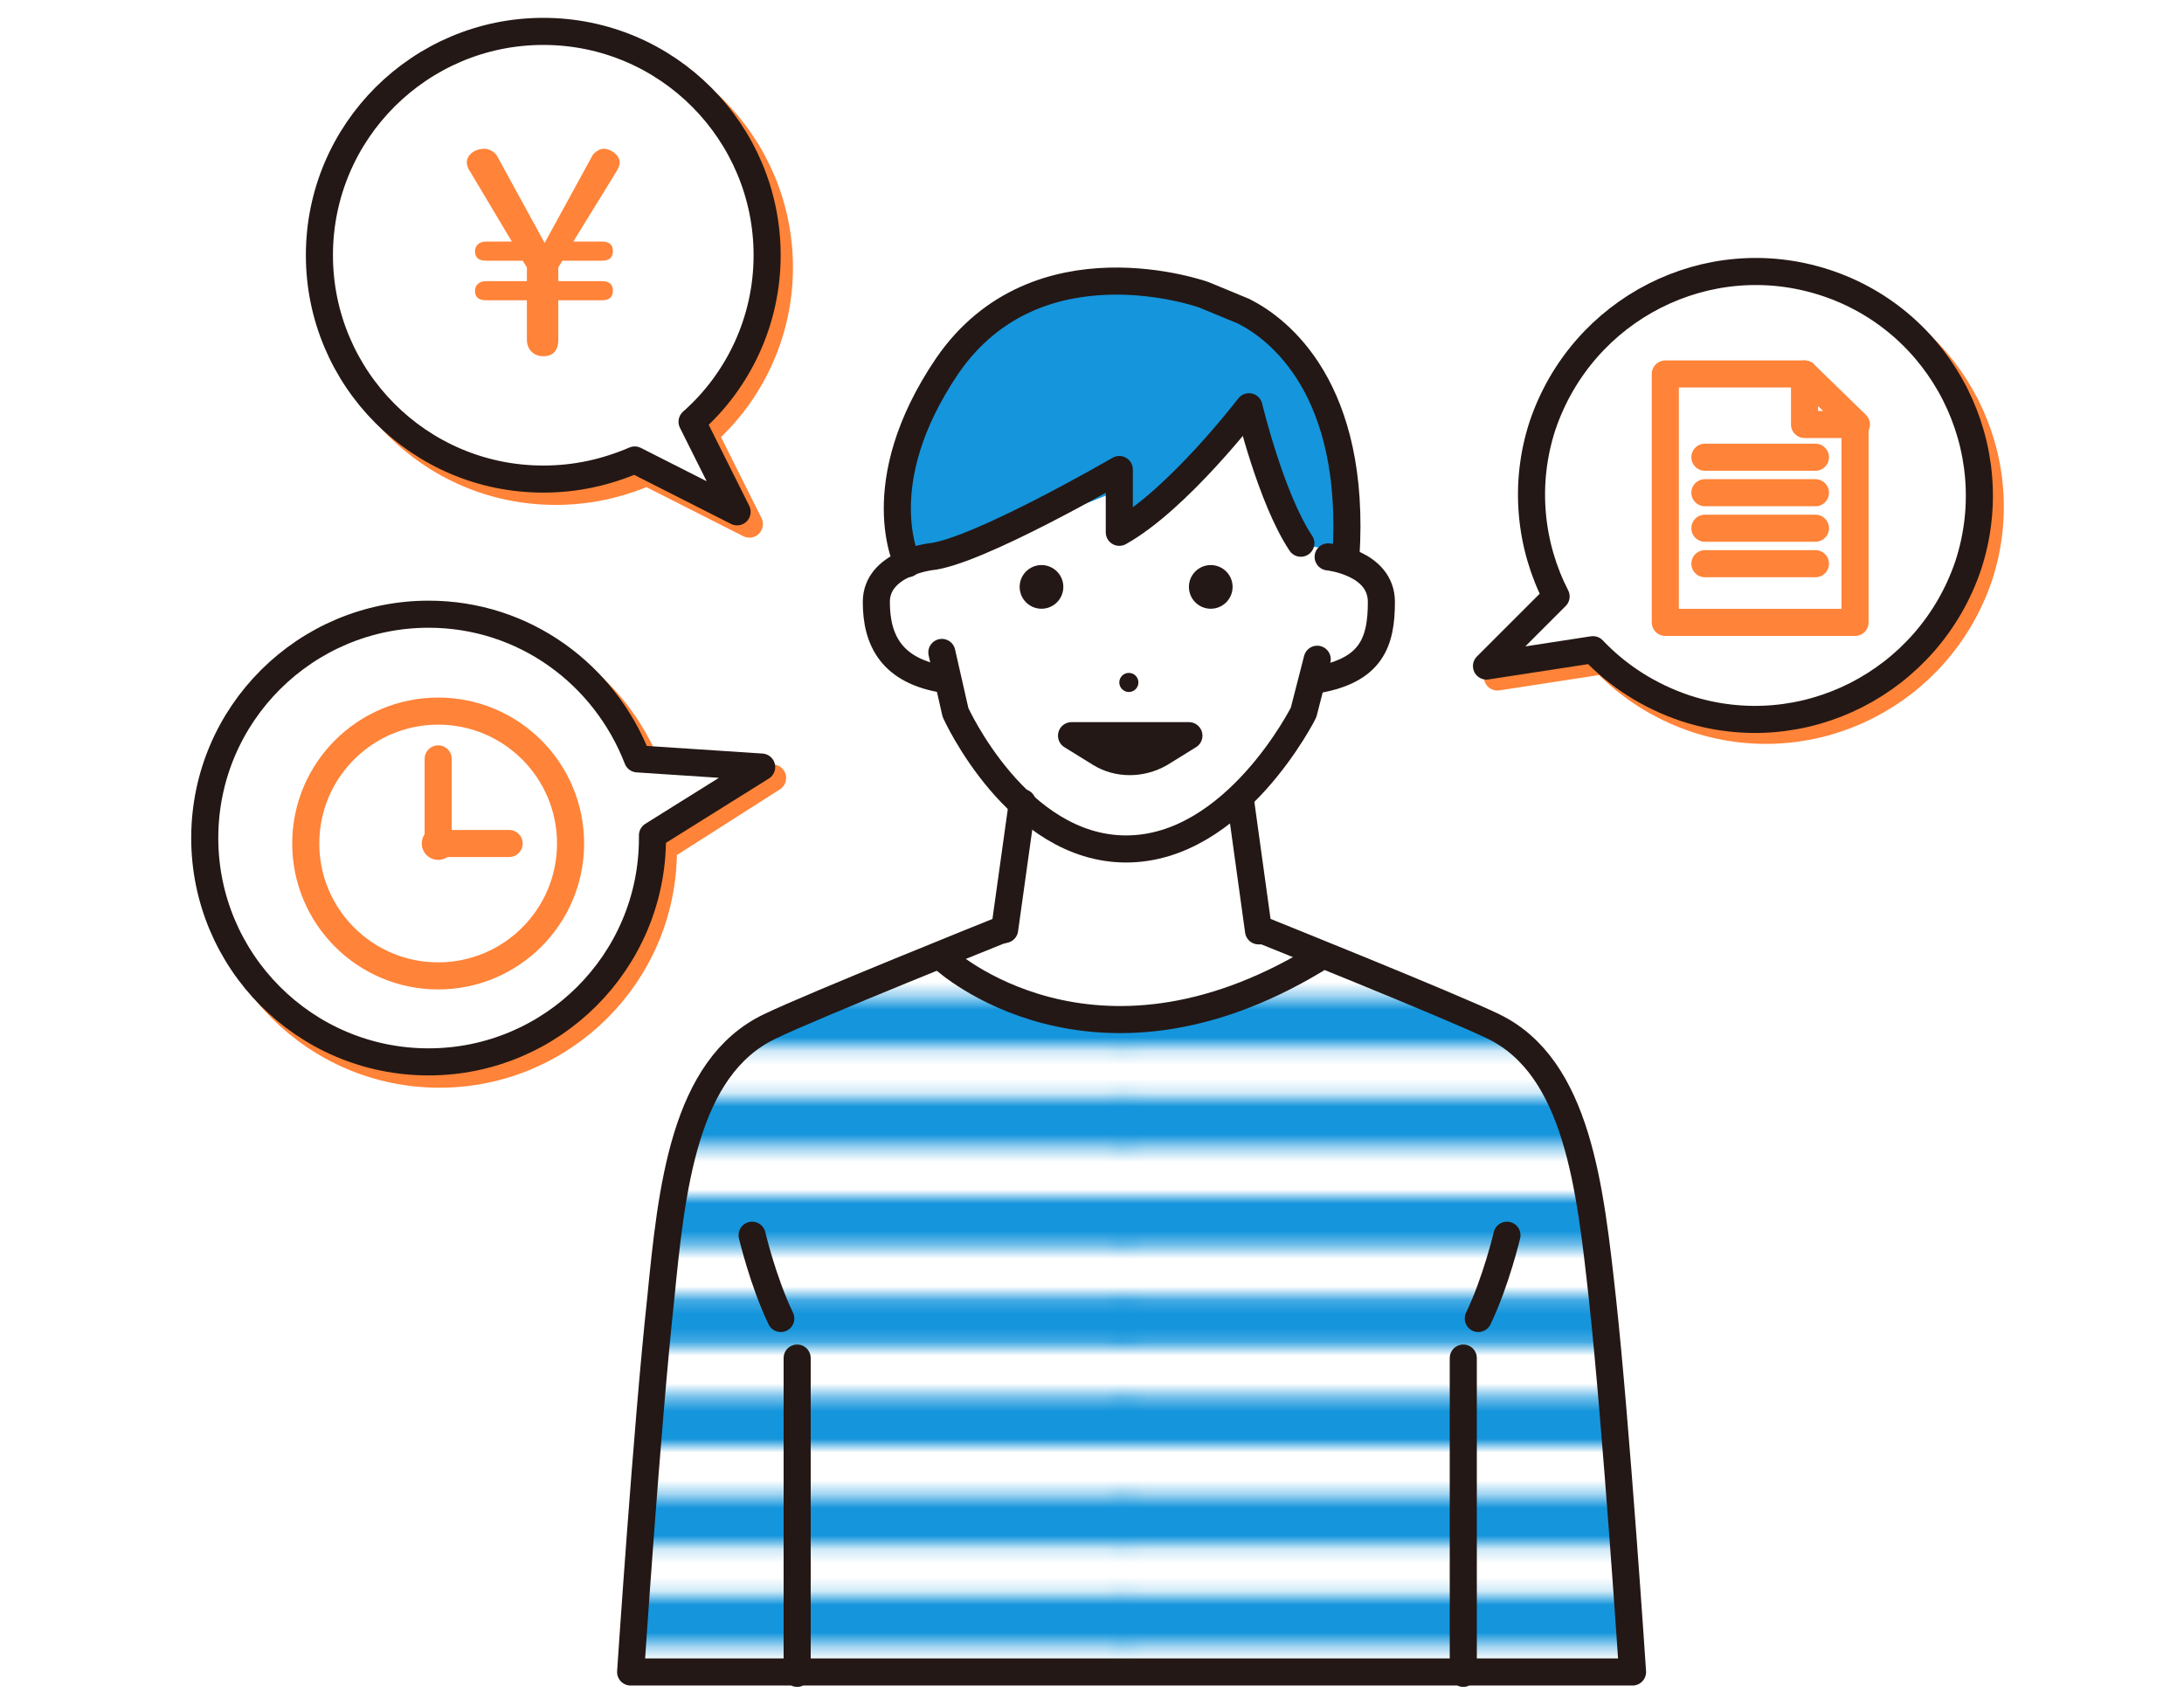 <svg version="1.1" id="レイヤー_1" xmlns="http://www.w3.org/2000/svg" xmlns:xlink="http://www.w3.org/1999/xlink" x="0" y="0" width="160" height="125" xml:space="preserve"><style>.st1{fill:none;stroke:#1595dc;stroke-width:3.6}.st2{fill:#fff}.st3{fill:#1595dc}.st5{fill:none;stroke:#231815;stroke-width:1.984;stroke-linecap:round;stroke-linejoin:round;stroke-miterlimit:10}.st6{fill:#231815}.st7{fill:#ff8338}.st12,.st13,.st8{stroke-linecap:round;stroke-linejoin:round}.st8{fill:none;stroke:#ff8338;stroke-width:1.984;stroke-miterlimit:10}.st12,.st13{stroke-width:1.2}.st12{fill:#1595dc;stroke:#000;stroke-miterlimit:10}.st13{fill:none;stroke:#231815}</style><pattern x="276.5" y="-146.2" width="72" height="72" patternUnits="userSpaceOnUse" id="_x31_0_lpi_50_x25_" viewBox="72.3 -72 72 72" overflow="visible"><path fill="none" d="M72.3-72h72V0h-72z"/><path class="st1" d="M144-3.6h72.5M144-18h72.5M144-32.4h72.5M144-46.8h72.5M144-61.2h72.5M144-10.8h72.5M144-25.2h72.5M144-39.6h72.5M144-54h72.5M144-68.4h72.5"/><g><path class="st1" d="M72-3.6h72.5M72-18h72.5M72-32.4h72.5M72-46.8h72.5M72-61.2h72.5M72-10.8h72.5M72-25.2h72.5M72-39.6h72.5M72-54h72.5M72-68.4h72.5"/></g><g><path class="st1" d="M0-3.6h72.5M0-18h72.5M0-32.4h72.5M0-46.8h72.5M0-61.2h72.5M0-10.8h72.5M0-25.2h72.5M0-39.6h72.5M0-54h72.5M0-68.4h72.5"/></g></pattern><path class="st2" d="M441.5 0h160v125h-160zM222.1 0h160v125h-160z"/><path class="st3" d="M89.3 21.3s-17.6-2.2-22 8.8c0 0-4 13.4 2.2 10.8l12.8-5.1s-1.5 3.7 1.8 1.1 7.9-9.7 8.8-2.2 6.2 5.5 6.2 4-1.6-14-9.8-17.4z"/><pattern id="SVGID_1_" xlink:href="#_x31_0_lpi_50_x25_" patternTransform="translate(94.142 117.275) scale(1.014)"/><path d="M119.6 122.2s-3.3-36.5-4.1-38.7-2.9-7.7-7-8.5c-4.1-.8-12.3-5.1-12.3-5.1s-12.2 9.7-27 .2c0 0-15.3 5.4-15.9 7-.2.4-2.8 5.1-3.6 9.4-2.1 11.1-3.5 36.2-3.5 36.2l73.4-.5z" fill="url(#SVGID_1_)"/><path class="st5" d="M74.9 58.8l-1.3 9.3-.4.1s-13.7 5.5-16.8 7c-6.3 3-7.2 11.9-8 20-1 9.2-2.2 27.3-2.2 27.3h73.4s-1.2-18.1-2.2-27.3c-.9-8.1-1.8-17-8-20-3.1-1.5-16.8-7-16.8-7h-.4l-1.3-9.4M55.1 90.5s.8 3.4 2.1 6.1M58.4 99.5v23.1M110.4 90.5s-.8 3.4-2.1 6.1M107.2 99.5v23.1M97.3 40.8s3.9.4 3.9 3.3-.7 5-4.7 5.7"/><path class="st5" d="M96.5 48.3l-1 3.9s-5 10-13 10-12.5-10-12.5-10l-1-4.4"/><circle class="st6" cx="76.3" cy="43" r="1.6"/><circle class="st6" cx="88.7" cy="43" r="1.6"/><circle class="st6" cx="82.7" cy="50" r=".7"/><path class="st5" d="M69.3 49.8c-4-.6-5.1-2.9-5.1-5.7s3.9-3.3 3.9-3.3c3.4-.3 13.9-6.4 13.9-6.4V39c4.3-2.4 9.5-9.2 9.5-9.2s1.6 6.7 3.8 10"/><path class="st5" d="M66.5 41.3s-3-5.8 2.9-14.5c6.6-9.6 18.8-5.2 18.8-5.2l2.9 1.2c2.6 1.3 8.3 5.7 7.5 18"/><path class="st7" d="M134.5 21.5c-8.6-2.8-17.8 1.9-20.7 10.5-1.4 4.3-.9 8.8 1 12.5l-5.1 5.1 7.8-1.2c1.8 1.9 4.1 3.4 6.8 4.3 8.6 2.8 17.8-1.9 20.7-10.5 2.8-8.6-1.9-17.8-10.5-20.7z"/><path class="st8" d="M134.5 21.5c-8.6-2.8-17.8 1.9-20.7 10.5-1.4 4.3-.9 8.8 1 12.5l-5.1 5.1 7.8-1.2c1.8 1.9 4.1 3.4 6.8 4.3 8.6 2.8 17.8-1.9 20.7-10.5 2.8-8.6-1.9-17.8-10.5-20.7z"/><path class="st2" d="M133.7 20.7c-8.6-2.8-17.8 1.9-20.7 10.5-1.4 4.3-.9 8.8 1 12.5l-5.1 5.1 7.8-1.2c1.8 1.9 4.1 3.4 6.8 4.3 8.6 2.8 17.8-1.9 20.7-10.5 2.8-8.6-1.9-17.9-10.5-20.7z"/><path class="st5" d="M133.7 20.7c-8.6-2.8-17.8 1.9-20.7 10.5-1.4 4.3-.9 8.8 1 12.5l-5.1 5.1 7.8-1.2c1.8 1.9 4.1 3.4 6.8 4.3 8.6 2.8 17.8-1.9 20.7-10.5 2.8-8.6-1.9-17.9-10.5-20.7z"/><path class="st7" d="M51.6 31.8c3.4-3 5.5-7.4 5.5-12.2 0-9-7.3-16.4-16.4-16.4-9 0-16.4 7.3-16.4 16.4 0 9 7.3 16.4 16.4 16.4 2.4 0 4.6-.5 6.7-1.4l7.5 3.8-3.3-6.6z"/><path class="st8" d="M51.6 31.8c3.4-3 5.5-7.4 5.5-12.2 0-9-7.3-16.4-16.4-16.4-9 0-16.4 7.3-16.4 16.4 0 9 7.3 16.4 16.4 16.4 2.4 0 4.6-.5 6.7-1.4l7.5 3.8-3.3-6.6z"/><g><path class="st2" d="M50.7 30.9c3.4-3 5.5-7.4 5.5-12.2 0-9-7.3-16.4-16.4-16.4-9 0-16.4 7.3-16.4 16.4 0 9 7.3 16.4 16.4 16.4 2.4 0 4.6-.5 6.7-1.4l7.5 3.8-3.3-6.6z"/><path class="st5" d="M50.7 30.9c3.4-3 5.5-7.4 5.5-12.2 0-9-7.3-16.4-16.4-16.4-9 0-16.4 7.3-16.4 16.4 0 9 7.3 16.4 16.4 16.4 2.4 0 4.6-.5 6.7-1.4l7.5 3.8-3.3-6.6z"/></g><g><path class="st7" d="M56.6 57l-9.1-.6c-2.4-6.2-8.3-10.5-15.3-10.5-9 0-16.4 7.3-16.4 16.4 0 9 7.3 16.4 16.4 16.4 9 0 16.4-7.3 16.4-16.4v-.2l8-5.1z"/><path class="st8" d="M56.6 57l-9.1-.6c-2.4-6.2-8.3-10.5-15.3-10.5-9 0-16.4 7.3-16.4 16.4 0 9 7.3 16.4 16.4 16.4 9 0 16.4-7.3 16.4-16.4v-.2l8-5.1z"/><g><path class="st2" d="M55.8 56.2l-9.1-.6C44.3 49.4 38.4 45 31.4 45c-9 0-16.4 7.3-16.4 16.4 0 9 7.3 16.4 16.4 16.4 9 0 16.4-7.3 16.4-16.4v-.2l8-5z"/><path class="st5" d="M55.8 56.2l-9.1-.6C44.3 49.4 38.4 45 31.4 45c-9 0-16.4 7.3-16.4 16.4 0 9 7.3 16.4 16.4 16.4 9 0 16.4-7.3 16.4-16.4v-.2l8-5z"/></g></g><g><path class="st8" d="M135.9 31.1v14.5H122V27.4h10.2"/><path class="st8" d="M136 31.1h-3.8v-3.7zM124.9 33.5h8.1M124.9 36.1h8.1M124.9 38.7h8.1M124.9 41.3h8.1"/></g><g><path class="st7" d="M35.6 22c-.5 0-.8-.2-.8-.7 0-.4.3-.7.8-.7h3v-1l-.3-.5h-2.7c-.5 0-.8-.2-.8-.7 0-.4.3-.7.8-.7h1.9l-3.1-5.2c-.1-.1-.2-.4-.2-.6 0-.5.5-1 1.3-1 .3 0 .7.2.9.5l3.5 6.4 3.5-6.4c.1-.2.5-.5.8-.5.6 0 1.2.5 1.2 1 0 .2-.1.4-.2.6L42 17.7h2.1c.5 0 .8.2.8.7 0 .5-.3.7-.8.7h-2.9l-.3.5v1h3.2c.5 0 .8.2.8.7 0 .5-.3.7-.8.7h-3.2v2.9c0 .8-.4 1.2-1.1 1.2-.7 0-1.2-.5-1.2-1.2V22h-3z"/></g><g><circle class="st8" cx="32.1" cy="61.8" r="9.7"/><path class="st8" d="M32.1 55.6v6.2h5.2"/><circle class="st7" cx="32.1" cy="61.8" r="1.2"/></g><path class="st5" d="M69.2 70.3s10.8 9.9 27.2 0"/><path d="M87.1 53.9L85 55.2c-1.4.8-3.1.8-4.4 0l-2.1-1.3h8.6z" fill="#231815" stroke="#231815" stroke-width="1.984" stroke-linecap="round" stroke-linejoin="round" stroke-miterlimit="10"/><g><path class="st3" d="M328.5 7.2s-11 .6-14.9 5.6c0 0-5.4 5.4-5.4 9.3s.4 13 4.1 10.5 11.6-13.5 11.4-11.2c-.2 2.4-2.8 8.8.3 6.2 3.2-2.7 6.3-12.1 7.2-9.6s3.2 11.4 8.7 10.9c5.6-.5 5.6-.1 5.6-3.6s-1.9-17.7-17-18.1z"/><path class="st7" d="M293.8 115l-3.9-36.1c-.1-.5-.5-.9-1-.9l-1.5.1 3.9 39.9 25.8-.1s1.5-2.9.2-3.1c-1.3-.2-23.5.2-23.5.2z"/><pattern id="SVGID_2_" xlink:href="#_x31_0_lpi_50_x25_" patternTransform="translate(746.828 719.864) scale(1.088)"/><path d="M342.5 53.8s-16.3 8.6-22.4 1.7l-10.9 7.1s-4.7 5.8-4.9 9.3c-.3 3.5-3.1 26.5-3.1 26.5l-8.3 4.7.7 6.5 4.5-.7 3.1-3.8 4.8-.4 1.9-1.6 4.2.1s4.4-12.4 3.9-12.2c-.4.1 2.9 15.1 2.9 15.1l8 1.6s4.9 2.9 5.1 3.5c.1.6.1 2.8.1 2.8s28.9-.4 30.1-3.1c1.2-2.6 2.3-24.3 2.3-24.3s-1.2-22.7-7.3-26.3c-6-3.6-14.7-6.5-14.7-6.5z" fill="url(#SVGID_2_)"/><path class="st5" d="M324.3 113.7c23.3.7 32.6-.9 36.1-1.9 1.2-.4 2.1-1.4 2.3-2.7.7-5.8 2.7-24.3 1.2-34.2-1.8-11.9-7.3-15.1-7.3-15.1l-16.8-7.7-1.7-11.7M320.5 42.3s1.4 1.5 5.6-.2M292.6 103.2l8.4-4.3s2.2-16.2 3.4-25.6 5.3-10.9 5.3-10.9l14.1-9.6-.7-3.1M320.3 55s3.4 8.9 22.6-1.3"/><path class="st5" d="M331.5 46.5c-4.7 3.1-8.6 3.2-10 2.9-8.2-3.1-9.7-16.4-9.7-16.4l11.9-11.5-1.1 6.7c3.4-1.6 7.9-11.5 7.9-11.5s1.2 7.6 7.4 11l2.1 1.2s4.9-1.3 4.6 3.1c-.5 7.8-5.9 6.2-5.9 6.2-1 2-2.1 3.7-3.3 5.1"/><path class="st5" d="M309.9 32c-4.3-6.8-.4-16.6 6.3-21.4 8.3-5.9 16.4-2.6 16.4-2.6l3.1 1.4s5.6 1.3 7.6 7.6c2.3 7.3 1.4 13 1.4 13"/><circle class="st6" cx="318" cy="31.6" r="1.5"/><circle class="st6" cx="328.5" cy="31.3" r="1.5"/><circle class="st6" cx="319.7" cy="37.4" r=".7"/><path class="st5" d="M348.9 80.8l.6 17.9M353.7 100.3s-4.2-2.8-14.6 2.3c-8.5 4.2-16.3 4.3-16.3 4.3M314.7 82.3s-.4 5.8 3.3 20.4M314 112c4.2 3.6 9.7 1.8 9.7 1.8"/><path class="st5" d="M323.9 107.2l-12.4-3.4s-1.5-1.3-3.4-.4l-5.1 3.2s-2.3 4.1-1.3 4.5c1 .3 2.2.2 3.1-.7"/><path class="st5" d="M316.6 105.8l-6.2 4.8.8 1.1s5.5-1.2 7.4-2.5c0 0 .5 2.1 1.5 2.8M315.3 90.6l-3.8 13.2-3.7 3.3s-3.6 3.5-3 4.5 1.2 1 2.5.1 5-4.1 5-4.1l1.1.6M306.6 104.4l-4.1.5s-5.5 4.6-5.1 5.3c.4.7 2.1.8 4.2-.9M300.9 98.9s5.5-1.8 7.9 1.6M325.2 107.2s8.5 3.1 6.1 6.5M288.9 118h-44c-1 0-1.9-.8-2-1.8l-3.4-36.4c-.1-1.2.8-2.2 2-2.2h44c1 0 1.9.8 2 1.8l3.4 36.4c.1 1.2-.8 2.2-2 2.2z"/><path class="st5" d="M285.6 77.6h2.5c1 0 1.9.8 2 1.8l3.6 38.6H292c-.5 0-.9-.4-1-.9l-.2-1.6"/><path class="st5" d="M294.3 114.7h23.4v3.3h-28.8M310.5 74.8s.5 3.6 2.4 5.6"/></g><g><path class="st3" d="M583.4 2.7s-5.5-.4-6.9 1-3.7 3.5-3.4 6.2c0 0 .1 3.1 1.9 2.1s5.5-3.2 5.6-1.8.4 1 1.8-.3 2.5-3.1 3-1.5c.4 1.7 2.6 5.9 3.2 2.4.6-3.5-3.4-8.1-5.2-8.1z"/><path class="st7" d="M592.5 69c.7-.5-23.9-.5-23.9-.5l3 50.2h6.5l2.8-40.1 2.3 40.4 6.3-.3 3-49.7z"/><pattern id="SVGID_3_" xlink:href="#_x31_0_lpi_50_x25_" patternTransform="translate(1759.373 1840.01) scale(1.223)"/><path d="M587.6 26.3s-7.1 4.9-13.1 0l-6.6 2.5s-3.6 4-3.7 6.4c-.1 2.4-1.9 14.8-1.9 14.8s2.5 8.5 5.6 9.4l1 1.9.2 7s24.2.7 24.2.2v-9.2s6-2.3 6.2-6.5-1-11.8-1-11.8-.3-10.6-3.5-11.9-7.4-2.8-7.4-2.8z" fill="url(#SVGID_3_)"/><path class="st12" d="M448.5 114.3h-4l1.2-7.1h4zM526.1 53.5h6.8l.5-2.5h20.3l2.9-17.1h-27zM450.7 89.5l-1.6 9.2h7.5l-3.5 20.6h9.8l5.1-29.8zM467.4 119.3h17.9l1.8-9.8h-17.9z"/><path class="st12" d="M521.7 78.5h-12l.8-4.5h-4.8L503 89.6h-30.4l-2.7 15.7h21.6l-2.4 14.3h13.5l.7-4.2h16.2l.5-2.7h7l1.2-7.2h3.6l-1.6 9.4h6.2l9.8-57.6h-20.9l-3.6 21.2zM551.1 26l-1 4.5h7.3l1.1-4.5z"/><path class="st7" d="M538.3 15.1c-3.7 0-6.8 3-6.8 6.8 0 5.1 4.6 11.8 6.6 14.4.1.1.2.1.2.1s.1 0 .2-.1c2-2.7 6.6-9.4 6.6-14.4 0-3.7-3.1-6.8-6.8-6.8zm0 8.8c-1.3 0-2.4-1.1-2.4-2.4s1.1-2.4 2.4-2.4c1.3 0 2.4 1.1 2.4 2.4s-1 2.4-2.4 2.4zM528.8 79.7c-3.7 0-6.8 3-6.8 6.8 0 5.1 4.6 11.8 6.6 14.4.1.1.2.1.2.1s.1 0 .2-.1c2-2.7 6.6-9.4 6.6-14.4 0-3.7-3-6.8-6.8-6.8zm.1 8.8c-1.3 0-2.4-1.1-2.4-2.4 0-1.3 1.1-2.4 2.4-2.4s2.4 1.1 2.4 2.4c0 1.3-1.1 2.4-2.4 2.4zM508.2 51.2c-3.7 0-6.8 3-6.8 6.8 0 5.1 4.6 11.8 6.6 14.4.1.1.2.1.2.1s.1 0 .2-.1c2-2.7 6.6-9.4 6.6-14.4 0-3.8-3.1-6.8-6.8-6.8zm.1 8.8c-1.3 0-2.4-1.1-2.4-2.4s1.1-2.4 2.4-2.4 2.4 1.1 2.4 2.4-1.1 2.4-2.4 2.4zM459.9 76.6c-3.7 0-6.8 3-6.8 6.8 0 5.1 4.6 11.8 6.6 14.4.1.1.2.1.2.1s.1 0 .2-.1c2-2.7 6.6-9.4 6.6-14.4 0-3.7-3-6.8-6.8-6.8zm.1 8.8c-1.3 0-2.4-1.1-2.4-2.4s1.1-2.4 2.4-2.4 2.4 1.1 2.4 2.4-1.1 2.4-2.4 2.4z"/><g><path class="st13" d="M576.8 20.6l-.6 4.6-.2.1s-6.8 2.7-8.3 3.5c-3.1 1.5-3.5 5.9-4 9.9-.5 4.6-1.1 9.3-1.1 9.3s-2.5 7.3 6 11.9"/><path class="st13" d="M592.8 40.8l.2 27.6h-24.3V40.8M587.8 13.2l-1 4.3s-1.3 3.6-5.6 4.7h-1c-4.3-1.1-5.6-4.7-5.6-4.7l-1-4.3"/><circle class="st6" cx="577.7" cy="13.3" r=".8"/><circle class="st6" cx="583.6" cy="13.3" r=".8"/><path class="st13" d="M573.8 12.1c1.6-.1 6.6-3.1 6.6-3.1v2.2c2-1.1 4.5-4.4 4.5-4.4s.8 3.2 1.8 4.8M574.5 16.8c-1.8.4-3.3-1.2-3.3-2.8s1.9-1.8 1.9-1.8M587 16.9c1.9-.3 3.4-1.3 3.4-2.9s-1.9-1.8-1.9-1.8"/><path class="st13" d="M573 12.3s-1.4-2.8 1.4-6.9c2.2-3.2 5.8-3.1 7.7-2.8l3.2 1.2c1.3.9 3.4 3.1 3.1 8.3M573.9 26.1s5.8 5 13.9.1M571.7 118.6l-3 2.4c-.6.5-.3 1.4.5 1.4h7.5c.8 0 1.5-.7 1.5-1.5v-2.4"/><path class="st13" d="M593 68.4l-2.8 50.2h-6.8l-2.3-44.1h-.3l-2.3 44.1h-6.8l-3-50.2"/><path class="st13" d="M590.2 118.6l3.4 2.8c.5.4.2 1.1-.4 1.1h-8c-.8 0-1.5-.7-1.5-1.5v-2.4M584.8 20.6l.6 4.6.2.1s6.8 2.7 8.3 3.5c3.1 1.5 3.5 5.9 4 9.9.5 4.6 1.1 9.3 1.1 9.3s2.5 7.3-6 11.9M579.2 17.7s1.4 1.4 3 0"/></g></g></svg>